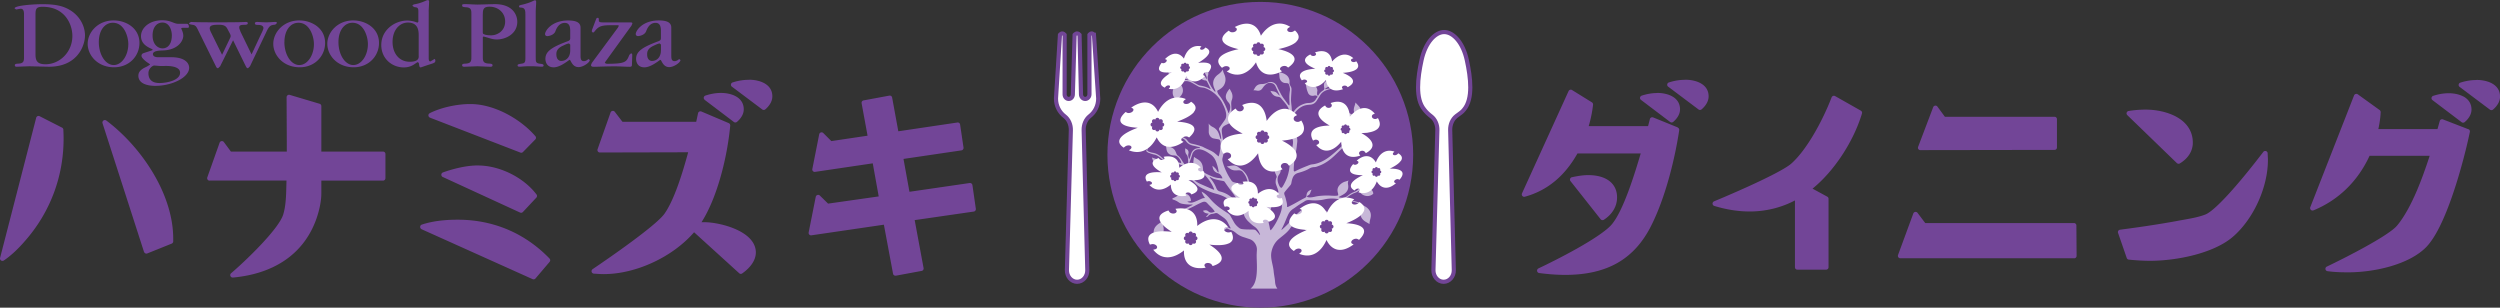 <svg xmlns="http://www.w3.org/2000/svg" id="_レイヤー_2" width="578.89" height="71.24" data-name="レイヤー_2"><rect width="100%" height="100%" fill="#333333" stroke="none"/><defs><style>.cls-1,.cls-2{fill:#fff}.cls-2{stroke:#724597;stroke-miterlimit:10;stroke-width:.96px}.cls-3{fill:#724597}</style></defs><g id="_レイヤー_2-2" data-name="レイヤー_2"><circle cx="291.83" cy="35.84" r="35.4" class="cls-3"/><path d="M253.3 8.05c-.54-.69-1.03 0-1.03 0v13.77c0 .6-.44 1.09-.98 1.09-.53 0-.97-.47-.98-1.06l-.34-13.8c-.59-.68-1.14 0-1.14 0l-.41 13.84c-.02.57-.44 1.02-.95 1.02-.53 0-.95-.47-.95-1.05V8.05c-.59-.68-1.08 0-1.08 0l-.92 14.78c0 1.69.79 3.17 2 4.09.95.72 1.48 1.97 1.44 3.26l-.91 32.34c-.04 1.49 1.03 2.73 2.36 2.73s2.4-1.23 2.36-2.72l-.84-32.41c-.03-1.27.48-2.5 1.41-3.23 1.19-.92 1.96-2.39 1.96-4.06l-.99-14.78ZM339.65 13.91c-.88-4.04-3.13-6.49-5.24-6.49s-4.36 2.45-5.24 6.49c-.9 4.14-1.46 8.93.61 11.43.45.61 1.03 1.14 1.61 1.58.95.72 1.48 1.97 1.44 3.26l-.91 32.34c-.04 1.49 1.03 2.73 2.36 2.73s2.4-1.23 2.36-2.72l-.84-32.41c-.03-1.27.48-2.5 1.41-3.23.71-.55 1.39-.94 1.81-1.53 2.09-2.49 1.53-7.3.63-11.45Z" class="cls-2"/><path d="M266.1 35.42c.38.18.78.28 1.18.37.79.16 1.34.69 1.94 1.2-.29.24-.49.55-.83.72-.07-.15-.12-.25-.17-.36-.13-.31-.35-.5-.67-.6-.27-.09-.53-.18-.83-.28.17.4.23.82.49 1.15.19.24.38.37.71.4.72-.08.92-.5 1.42-.83.16.09.3.14.41.23.5.38 1.06.54 1.68.49.14-.01.29 0 .43 0 .62-.02 1.21.13 1.79.33.33.11.59.31.76.63.2.37.4.73.55 1.12.03.07.12.19 0 .25s-.98-.98-1.13-1.03-.84.28-1.17.66c.29 0 .5-.02.72-.08s.39-.17.44-.5c.13.45.37.73.65.96.17.14.36.26.54.37.24.14.45.32.6.55.36.55.86.96 1.31 1.42.48.5 1.05.81 1.66 1.11.98.47 1.98.9 3.04 1.17 1.43.37 2.72 1 3.79 2.04.48.46 1.05.76 1.68.92.19.05.32.14.41.32.18.36.39.72.45 1.11.07.4.14.71.39 1.12.23.37.49.7.81.99.4.37.8.75 1.25 1.05.66.43 1.05 1.06 1.34 1.77.02.05.1.13-.03.21-.17-.21-.34-.42-.51-.62-.53-.62-.53-.61-1.35-.63-.72-.01-1.45 0-2.17-.09-.26-.03-.51-.1-.72-.26-.48-.37-.9-.78-1.2-1.31-.29-.51-.58-1.01-.86-1.52-.14-.26-.35-.44-.59-.6-.5-.32-1.01-.64-1.49-.99-.99-.7-1.89-1.49-2.68-2.42-.22-.26-.46-.5-.7-.73-.59-.57-.98-.71-1.21-.87.18.57.48 1.01.8 1.51-.46-.04-.77.15-1.1.29-.24.1-.47.21-.71.32-.37.16-.74.33-1.13.41-.38.08-.75.05-1.16-.17.3-.13.58-.08.81-.18.01-.05.03-.09.03-.12-.06-.72-.42-1.25-1.07-1.55-.6-.28-1.2-.29-1.74.2-.35.32-.74.57-1.18.74-.13.05-.27.09-.33.25.06.12.18.16.29.19.45.14.86.36 1.24.63.25.17.53.27.83.32.63.11 1.26.17 1.9.16.15 0 .31-.04.51.06-.35.18-.68.32-.99.5-.08.05-.52.24-1.12.55-1.17.62-2.95 1.58-3.9 1.95-.53.2-1.05.42-1.51.77.07.13.18-.03.25.08-.08.16-.24.25-.38.36-.1.08-.22.14-.32.22-.99.71-1.31 1.58-.99 2.75.11.41.24.82.23 1.25 0 .01.04.03.06.05.34-.21.64-.47.95-.73.84-.72 1.11-1.62.89-2.69-.06-.28-.13-.55-.16-.84-.05-.46.02-.56.45-.74.62-.26 1.25-.5 1.87-.76.27-.11.62-.21.89-.32.12-.06.21-.12.5-.28.27-.15.52-.34.64-.4.97-.5 1.98-.9 2.95-1.41.57-.3 1.15-.6 1.74-.86.66-.29.98-.17 1.35.26.54.61 1.1 1 1.62 1.78 0 0 .05.05.03.09s-.13.06-.2.09c-.46.2-.87.23-1.28-.15-.34-.32-.78-.29-1.22-.13.29.55.82.6 1.35.67-.23.26-.46.5-.68.75.13 0 .29.04.48-.16.27-.3.57-.5.98-.54.22-.02.43-.08.64-.15.27-.09.5-.05.73.12.44.32.89.63 1.33.95.4.3.72.67.93 1.13.17.36.37.71.55 1.07.04.07.11.15.03.28-.39-.16-.9-.55-1.11-.6s-.24.07-.22.14c.08.06.16.11.23.17-1.17-.12-1.2-.11-1.91.64.36.12.72.2 1.1.17.43-.04.7-.36 1.05-.57.31.06.56.28.86.35.49.12.9.38 1.28.71q.81.69 1.83.99c.46.14.91.3 1.37.45 1.02.34 1.7 1.47 1.66 2.44-.02.45-.06.91-.06 1.36 0 2.09.51 6.17-1.42 7.64h6.22c-.3-.37-.5-.89-.54-1.59-.05-.8-.25-1.58-.32-2.37-.12-1.49-.8-2.99-.53-4.46.24-1.28.85-2.38 1.88-3.19.15-.12.3-.25.45-.37.61-.48 1.21-.97 1.72-1.57.23-.28.31-.45.54-.73.08-.1.27-.37.6-.46.62-.18 1.03-.11 1.5.26.57.44 1.21.8 1.65 1.4.24.33.62.4 1.02.29.17-.05.35-.09.52-.14-.41-.52-.69-.72-1.14-.7-.71.03-1.1-.48-1.67-.84.13-.01.16-.03.2-.02.71.09 1.04-.08 1.35-.7.12-.24.21-.49.42-.75-.5.06-.94 0-1.37.14-.44.15-.64.55-.95.85-.44-.09-1.11-.25-1.28-.26s.02-.15.06-.2c.36-.44.71-.89 1.08-1.33.41-.48.84-.95 1.35-1.34.21-.16.44-.24.71-.27.61-.07 1.22-.04 1.83-.08.59-.03.91.29 1.17.73.08.13.13.28.21.41.33.54.94.82 1.51.7.12-.14-.06-.26-.04-.39.06-.05.17-.05.11-.23-.36-.43-.78-.88-1.46-.95-.29-.03-.68-.24-1.49-.62-.27-.08-.47-.09-.95-.08-.65.01-1.42.14-1.53.16-.56.11-.74.32-.92.45-.67.49-1.27 1.06-1.81 1.69-.83.98-1.69 1.93-2.66 2.77-.07.06-.13.17-.32.15.67-1.13 1.06-2.35 1.6-3.49.28-.59.68-1.05 1.24-1.39.41-.26.91-.66 1.42-.98.45-.29.88-.52 1.2-.75.38-.26.82-.27 1.19-.23 1.3.13 2.49.03 3.37-.18.95-.22 1.91-.25 2.89-.1.03 0 .4.02.54.03.3.02 1.12.15 1.2.16 1.17.12 2.26.54 3.38.86.25.07.36.23.36.49 0 .31 0 .62-.06.93-.17 1 .01 1.89.83 2.56.38.31.84.5 1.27.8-.01-.51.12-.94.23-1.38.25-1.05-.09-1.9-.98-2.54-.24-.17-.51-.3-.77-.45-.09-.05-.32-.15-.45-.32-.07-.08-.11-.14-.36-.28-.98-.37-3.05-.7-3.07-.9-.02-.21.2-.35.9-.8.15-.1.57-.33.73-.41.28-.14.61-.23.78-.31.19-.08.48-.39.59-.23s.58.98 1.71 1.11c.94.11 1.55-.51 1.55-.51s.04-.48-.4-.91c-.75-.74-1.35-.92-2.08-.76-.41.09-.73.41-1.07.74-.26.25-.68.45-.93.54-.81.3-1.35.78-1.41.83-.63.49-1.18.51-1.94.41-.05 0-.1-.02-.12-.08.02-.09.11-.1.17-.14.35-.2.71-.37 1.05-.6.7-.47 1.04-1.12.93-1.99-.05-.35-.15-.71.09-1.11-.29.09-.51.17-.73.23-.4.11-.75.3-1.06.56-.61.51-.92 1.14-.71 1.96.04.16.16.58.06.67s-.39.11-.65.11c-.29 0-.57 0-.85-.02-1.27-.1-2.84 0-3.77.22s-1.51.22-1.81.08c-.29-.13.1-.35.24-.42.24-.13.35-.34.43-.58.08-.23.16-.45.3-.7-.72.21-1.13.6-1.19 1.32-.01.14.04.24-.12.41s-.58.34-.88.5c-1.08.6-2.13 1.23-3.25 1.75-.18.08-.27.09-.25-.27.02-.44-.18-1.09-.32-1.69-.16-.68-.51-1.08-.24-1.45.3-.41.96-1.15 1.3-1.57.14-.17.23-.34.26-.55.06-.37.14-.74.27-1.09.24-.66.66-1.06 1.37-1.25.89-.25 1.75-.53 2.54-1.01.37-.22.76-.31 1.18-.32.37-.01.72-.19 1.06-.31.67-.23 1.63-.72 2.66-1.54 1.19-.95 2.59-2.55 3.19-2.83.68-.32 1.34-.6 1.99-.95.24-.13.43-.33.59-.55.28-.4.56-.81.86-1.2.35-.46.8-.73 1.41-.65q.195.03.39 0c.44-.03.76-.28.89-.69.07-.23.15-.46.28-.68-.73.06-1.35.3-1.78.87-.21.28-.46.45-.76.61-.34.18-.62.46-.85.76-.26.34-.34.41-.66.84-.16.22-.29.41-.45.48-.4.18-.8.42-1.2.6-.11.05-.28.11-.36.06-.08-.06.08-.2.16-.26 1.07-.92 1.72-2.13 2.35-3.35.2-.38.64-.93.64-1.11s-.12-.02-.19-.14c-.08-.34-.03-.73-.05-1.11-.03-.36.02-.69.22-1.01.09-.15.15-.33.2-.5.14-.48.08-.93-.23-1.32-.27-.33-.57-.63-.9-.98-.03.41-.18.73-.27 1.06-.18.64-.15 1.25.31 1.76.41.45.56.95.49 1.53-.01.14 0 .29 0 .43 0 .06 0 .13-.09.17-.14-.08-.17-.24-.22-.37-.1-.27-.18-.54-.27-.81-.12-.34-.32-.62-.59-.85-.24-.2-.52-.34-.81-.46-.38-.16-.76-.32-1.03-.7-.02.35-.05.65-.07.97-.06 1.24.83 2.18 1.92 2.2.17 0 .34.03.5.06.18.03.35.1.42.29.02.19-.08.34-.15.48-.41.78-.85 1.55-1.31 2.3-.31.5-.55.79-1.02 1.15-.11.08-.3.34-.91.86s-2.47 2.37-4.04 3.27c-1.27.73-2.25.93-2.8.98-.35.03-.57.11-1.29.4-.94.37-1.66.67-2.56 1.13-.17.09-.23.19-.38.09s-.1-.26-.1-.45c-.02-.61.06-.92.08-1.53 0-.07.01-.13.02-.19 0-.29.02-.58.09-.86.17-.74.39-1.61.54-3.12.06-.59.18-.85-.01-1.73s-.37-1.03-.5-1.57-.32-1.86-.45-2.79c-.03-.21 0-.42.09-.61.5-.96 1.19-1.72 2.17-2.2.56-.27 1.17-.34 1.77-.38.72-.05 1.21-.4 1.57-.99.24-.39.49-.76.72-1.16.29-.5.71-.85 1.23-1.09.35-.16.72-.29 1.1-.37.71-.15 1.44-.18 2.15-.31.31-.06.43-.05.54-.16.09-.09.04-.13-.03-.23s-.04-.32 0-.47c.07-.25.13-.5.2-.75.12-.42.06-.82-.13-1.21-.23-.46-.58-.82-1.01-1.17-.02.46-.2.83-.32 1.22-.25.81-.04 1.41.64 1.91.08.06.17.11.26.17.11.08.28.22.25.36s-3.06.52-3.24.58c-.15.05-.48.17-.44-.02s.87-.37 1-.89c.12-.48-.02-.92-.17-1.4-.29.23-.56.42-.81.65a1 1 0 0 0-.32.73c0 .22 0 .44.06.66.08.27.01.46-.24.63-.44.29-.82.63-1.08 1.1-.03.06-.09.17-.2.11s-.13-.29-.13-.46c0-.21.02-.41.06-.62.07-.42-.29-1.13-.89-1.5-.73-.45-1.74-.52-1.81-.47-.06.1.17 1.17.26 1.61.03.15.3.9.4 1.02.28.34.47.45.98.47.19 0 .38-.09.58-.09.22 0 .54.13.5.31s-.22.29-.3.45c-.35.72-.97.96-1.72.99-.37.01-.64.02-1.39.31-.99.38-1.72 1.09-2.29 1.97-.04.07-.16.22-.21.16s-.02-.43-.02-.51c.01-.79-.09-1.33-.16-2.12-.1-1.1.18-2.83.06-3.28s-.47-.73-.43-1.2c.04-.46-.03-.74-.1-.92-.17-.51-.45-.79-.88-1.05-.46-.28-.97-.4-1.55-.54.16.27.15.52.17.76.01.17.03.34.05.5.05.55.5 1.19 1.21 1.29.29.04.72-.01.87.18s.41 1.01.32 1.57c-.1.6-.15 1.21-.13 1.82 0 .45.04.8.04 1.26 0 .08.03.41-.11.35s-.7-.9-1.05-1.35a9.3 9.3 0 0 1-1.01-1.61c-.25-.5-.36-.65-.73-1.49s-1.22-1.1-1.9-.91c-.05.01-.42.18-.48.2-.43.15-.77.23-1.23.23-.66.01-1.17.29-1.5.87-.11.19-.22.37-.35.6.29-.07.53 0 .77.04.54.1.97-.05 1.29-.5.16-.22.31-.45.5-.64.37-.37.77-.7 1.35-.65.55.06.98.29 1.22.83.28.63.58 1.25.87 1.87.03.07.12.3 0 .23-.13-.07-.5-.62-.87-.8s-.77-.16-1.2-.29c.36.76.83 1.28 1.68 1.37.29.03.61.1.8.35.46.59.99 1.14 1.4 1.77.21.32.39.65.43 1.03.06.5.11 1 .16 1.51.1.95.2 1.91.29 2.86.02.26.15.82.05.85-.13.05-1.07-1.73-1.54-2.58-.23-.41-.23-.86-.03-1.31.26-.59.07-1.1-.52-1.45-.04.23-.08.46-.11.69-.03.26.08.48.18.71.14.31.1.66.15 1.04s.27.72.33.82c.34.59.71 1.18 1.05 1.77.32.56.58 1.15.8 1.76.21.58.09 1.21-.04 1.92-.07.43-.06 1.26-.21 1.33-.14.07-.57-.63-.87-.91s-.6-.57-.91-.85c-.29-.25-.62-.61-1.26-.84-.59-.21-1.08-.1-1.39.1.2.04.37.08.53.11.47.09.89.26 1.28.54.89.65 1.62 1.45 2.21 2.38.15.24.19.5.16.78-.05.42-.11.85-.14 1.27-.08 1.14-.3 2.26-.72 3.33-.3.76-1 2.1-1.2 2.11-.34.02-.66-.79-.77-1.15-.19-.65-.2-1.35.25-1.95.37-.5.46-1.09.24-1.7-.13-.36-.31-.69-.39-1.1-.12.14-.21.25-.31.36-.67.7-.78 1.49-.35 2.36.09.18.18.37.22.58.02.13 0 .14-.1.38s-.21.92-.06 1.37c.2.62.48 1.2.58 1.83-.21.38-.49.66-.81.91-.44.35-.89.68-1.33 1.01-.34.25-.61.56-.77.96-.1.24-.16.5-.32.71-.28.35-.52.2-.56-.17-.11-.92-.23-1.82-.73-2.62-.22-.35-.62-1.08-1.69-2.07-.3-.28-.48-.6-.56-.99-.16-.81-.44-1.57-.98-2.21-.1-.12-.28-.38-.74-.71-.26-.19-.53-.37-.79-.57-.27-.21-.56-.37-.91-.4-.59-.04-1.14.15-1.75.21.24.26.52.38.76.55.37.27.79.39 1.24.38.25 0 .49-.02.74-.03.42 0 .76.14 1.01.48.15.2.3.39.43.6.42.65.72 1.85.63 2.1-.1.25-.84 0-1.12-.03q-1.065-.105-2.1-.39a.92.92 0 0 1-.55-.4c-.91-1.34-1.6-2.78-2.03-4.35-.08-.29-.1-.56-.03-.84.09-.4.21-.81.26-1.21.02-.12.08-.76.07-1.58s-.64-3.22-.48-3.89.74-.88 1.21-1.11c.74-.35 1.25-.66 2.02-.55.32.04.64-.05.94-.2.53-.27 1.01-.62 1.49-.97-.28.05-.67.39-.83.18s.07-.41.07-.61c-.36 0-.7-.04-1.03 0-.6.08-1.08.37-1.3.97-.15.42-.51.53-.94.68.19-.44.26-.86.36-1.26.22-.84.29-1.17.2-2.5-.03-.49-.06-.94.12-1.41.23-.61.2-1.22-.09-1.81-.13-.26-.28-.52-.42-.79-.31.38-.59.76-.76 1.2-.2.5-.17.99.11 1.46.11.18.23.35.37.5.38.4.48.89.4 1.41-.05.37-.18.72-.33 1.08-.11-.09-.13-.21-.17-.32-.51-1.37-1.11-2.68-2.05-3.82-.16-.19-.28-.41-.37-.64-.06-.14-.09-.27-.03-.42.11-.11.27-.15.4-.23.5-.29.94-.65 1.2-1.19.36-.75.36-1.5.04-2.26-.15-.37-.34-.72-.37-1.21-.34.57-.78.92-1.24 1.25q-.105.075-.21.18c-.64.62-.93 1.36-.75 2.25.07.36.23.69.36 1.02.05.14.16.27.09.43-.09.02-.13-.03-.17-.08-.63-.72-1.08-1.55-1.46-2.42-.18-.41-.21-.85-.06-1.29.1-.3.08-.59-.04-.87-.14-.37-.42-.64-.7-.94-.09.64-.06 1.24.26 1.79.07.12.11.26.15.4.05.15.08.31-.02.57-.33-.89-.96-1.11-1.76-1.02.29.68.7 1.2 1.49 1.25.22.01.34.17.43.35.23.45.45.9.68 1.36.04.09.11.17.08.29-.16-.02-.27-.12-.39-.19-1.23-.6-1.89-.53-2.32-.7-.29-.12-.71-.38-.98-.54-.47-.28-.92-.56-1.21-1.05-.31-.53-1.14-.42-1.19-.35s.08.35.36.46c.16.06.33.06.48.14.06.03.15.05.1.19-.31-.07-.63-.07-.95-.05-.29.02-.57-.05-.82-.19-.35-.2-.69-.42-1.04-.61-.28-.16-.5-.36-.61-.68-.12-.32-.35-.54-.65-.69h-.07c-.09.07-.03.21-.15.26-.11.03-.13-.18-.26-.1-.09.42.01.68.35.88.22.14.48.2.72.28.19.06.81.34 1.08.52s.87.46.8.64c-.06.18-.37.22-.93.62-.73.52-1.14 1.23-1.07 2.16.07.81.6 1.31 1.19 1.81.08-.24.09-.47.23-.65.13-.18.26-.36.4-.52.6-.69.71-1.45.31-2.27-.11-.23-.43-.46-.27-.71s.45-.36.82-.44c.62-.14 1.18.01 1.72.31.49.27.97.55 1.45.83.19.11.39.19.61.23.39.06.8.08 1.18.24.93.37 1.76.88 2.47 1.59.58.58 1.09 1.22 1.44 1.97 0 .02.27.55.29.6.56 1.27.76 2.36.27 3.1q-.21.315-.42.6c-.3.41-.59.82-.87 1.24-.14.21-.16.38-.04.61.29.55.37 1.15.43 1.76 0 .09.04.2-.05.28-.12-.03-.13-.13-.15-.21-.08-.23-.16-.47-.23-.7-.24-.84-.7-1.49-1.5-1.88-.39-.19-.74-.46-1-.84.09.27.07.54.07.81 0 .38 0 .75-.01 1.13 0 .46.2 1.12.86 1.46.23.12.93.19 1.4.29.32.06.42.32.45.6.05.35.04.7 0 1.05-.05.71-.14 1.41-.35 2.09-.02.06-.05.12-.09.23-.28-.28-.95-.82-1.09-.93-.26-.17-.55-.33-.71-.41-.56-.28-1.21-.54-1.77-.85-.13-.07-.23-.11-.51-.2 0 0-.3-.1-.32-.11-.61-.19-1.22-.34-1.84-.47-.34-.07-.59-.25-.8-.51-.08-.1-.16-.2-.23-.3-.24-.29-.39-.37-.64-.49 0 0-.73-.41-.74-.41-.04 0-1.94-.86-2.46-.81.86.48 1.78.82 2.67 1.25.36.17.68.39.91.71.41.57.96.88 1.64 1.02.44.09.88.21 1.32.32.11.03.25.04.27.2 0 .1-.16.05-.24.05-.93.04-1.52.48-1.82 1.35-.05.13-.07.28-.12.41-.1.27-.15.57-.36.84-.05-.25-.09-.45-.14-.65a1.3 1.3 0 0 1 0-.65c.15-.62-.14-1.05-.8-1.22.07.16.06.31.06.47 0 .36.1.69.33.97.19.23.26.5.3.79.06.49.06.98.07 1.48 0 .14.01.29.02.43.11-.27.17-.55.26-.82.22-.7.51-1.39.7-2.1.05-.18.16-.32.28-.46.44-.53 1-.66 1.64-.52.88.19 1.62.68 2.34 1.2.36.26.65.6.88.97.57.92 1.04 3.08.89 3.14s-.32-.31-.42-.5c-.22-.42-.59-.7-.98-1.04.08.86.42 1.46 1.24 1.71.6.18.87.65 1.09 1.19-.3.09-.56-.05-.83-.05-.39 0-1.24-.2-1.99-.55-.71-.33-1.13-.51-1.38-.74-.15-.14-.28-.26-.29-.48-.01-.23-.04-.46-.06-.7-.08-.69-.35-1.27-.91-1.69-.35-.26-.76-.44-1.15-.75-.05.49-.14.91-.15 1.35 0 .52.18.96.52 1.35.24.28.56.46.89.61.12.06.51.14.77.39.33.32.39.38.47.48.82.89 1.54 1.85 2.02 2.98.05.13.22.33.12.42s-.3-.07-.43-.12c-.9-.39-1.8-.79-2.71-1.18-.42-.18-.72-.38-1.1-.62-.41-.27-.96-1.1-1.38-1.98-.28-.58-.6-1.15-.99-1.67-.32-.43-.63-.85-.9-1.31-.22-.37-.48-.71-.83-.96-.18-.13-.31-.31-.38-.53-.06-.18-.15-.36-.23-.53-.2-.43-.55-.72-.99-.89-.4-.15-.83-.23-1.19-.52.05.34.08.63.12.93.11.83.61 1.34 1.43 1.45.12.02.23.01.35.02.21.02.41.05.6.15.45.25.98 1.06 1.05 1.59-.06.05-.13.02-.19 0-.72-.22-1.46-.16-2.2-.15-.37 0-.69-.08-.99-.28-.44-.28-.86-.58-1.24-.93-.59-.55-1.26-.89-2.06-1.01a1.3 1.3 0 0 1-.27-.06c-.32-.09-.65-.18-.92-.41 0-.39.23-.78 0-1.16.05.44-.09.85-.25 1.24.17.23.4.34.63.46Zm27.5 14.66c.33-.75.63-1.5.83-2.3.03-.13.1-.24.2-.32.6-.49 1.18-1.01 1.86-1.51.19.44.29.87.33 1.3.1.99-.2 1.89-.59 2.78-.44 1-.95 1.96-1.6 2.84-.12.17-.24.33-.44.46-.15-.3-.17-.61-.23-.9-.15-.64-.28-1.29-.42-1.93a.7.7 0 0 1 .05-.41Zm-7.2-7.01c.73.19 1.48.27 2.22.37.19.03.34.1.45.27.52.77 1.03 1.56 1.5 2.36.13.22.18.45.18.7v1.32a4 4 0 0 0 .52 1.97c.14.26.52.57.42.77s-1.17-.48-1.58-.8c-.26-.2-.44-.44-.54-.74-.14-.4-.27-.81-.41-1.21-.39-1.11-1.02-2.09-1.71-3.04-.44-.6-.92-1.16-1.33-1.77-.23-.35 0-.27.28-.19Zm-6.15-1.83c-.05-.06-.17-.16-.13-.22.09-.14.43.21.95.39.53.18 1.17.31 1.6.4.91.17.72.02 1.23.77.82 1.18 1.72 2.3 2.51 3.5.13.19.27.36.33.6-.38-.17-.71-.4-1.04-.64-.36-.26-.71-.51-1.08-.76-.64-.44-1.34-.75-2.08-.93-.47-.11-.72-.36-.89-.8-.33-.85-.82-1.61-1.41-2.31Z" style="fill:#c7b7d8"/><path d="M301.22 31.25c.43-.38.67-.82.72-1.33.05-.55-.13-1.18-.53-1.86l-.09-.15-.41.22c-.38.2-.95.08-1.21-.25s-.15-.81.23-1.01l.41-.22-.13-.13c-.58-.59-1.2-.99-1.83-1.19-.58-.18-1.17-.19-1.77-.02-1.44.39-2.59 1.68-3.3 2.69-.13-1.16-.52-2.73-1.62-3.59q-.69-.54-1.62-.6c-.67-.04-1.43.1-2.26.44l-.18.07.26.34c.24.32.1.78-.3 1s-.98.12-1.22-.19l-.26-.34-.16.11c-.71.48-1.2.99-1.43 1.5-.21.48-.22.97-.03 1.46.48 1.19 2.04 2.14 3.27 2.73h.02-.03c-1.41.11-3.3.43-4.34 1.34-.43.38-.67.83-.72 1.34-.05.55.12 1.18.53 1.87l.09.15.41-.22c.38-.2.95-.08 1.21.25.26.34.15.81-.23 1.01l-.41.22.13.13c.58.59 1.19.99 1.82 1.18.58.18 1.17.19 1.76.02 1.44-.39 2.59-1.69 3.3-2.7 0-.01.02-.02.02-.04v.04c.13 1.17.51 2.74 1.61 3.6.46.35 1 .55 1.61.59.66.04 1.42-.1 2.25-.44l.18-.07-.26-.34c-.24-.32-.1-.78.3-1s.98-.12 1.22.19l.26.34.16-.11c.72-.48 1.2-.99 1.43-1.51q.315-.72.03-1.47c-.48-1.19-2.03-2.14-3.25-2.73 0 0-.01 0-.02-.01h.02c1.41-.1 3.31-.42 4.35-1.33ZM284.53 56.37c.48-.23.78-.54.9-.94.13-.43.05-.97-.25-1.59l-.07-.14-.43.1c-.41.09-.94-.1-1.15-.42s-.03-.68.38-.77l.43-.1-.11-.13c-.49-.58-1.03-1.01-1.62-1.28-.54-.25-1.13-.36-1.74-.34-1.47.06-2.79.88-3.64 1.56.04-.96-.11-2.28-1.07-3.17-.4-.37-.9-.63-1.5-.77-.65-.16-1.42-.17-2.29-.06l-.19.03.21.32c.19.3-.01.65-.45.75s-.98-.08-1.17-.37l-.21-.32-.17.06c-.77.26-1.32.58-1.63.95-.28.34-.36.73-.24 1.16.29 1.04 1.69 2.08 2.81 2.78h.02-.03c-1.4-.17-3.31-.25-4.46.29-.48.23-.78.54-.91.94-.13.43-.05.97.25 1.59l.07.14.43-.1c.41-.09.94.1 1.15.42s.03.68-.38.77l-.43.1.11.13c.48.58 1.03 1.01 1.61 1.28.54.25 1.12.36 1.73.34 1.47-.06 2.79-.89 3.64-1.57 0 0 .02-.02.03-.02v.03c-.05.96.1 2.29 1.06 3.18.4.37.9.62 1.49.77.65.15 1.41.17 2.28.05l.19-.03-.21-.32c-.19-.3.01-.65.45-.75s.98.08 1.17.37l.21.32.17-.06c.78-.26 1.33-.58 1.63-.95.28-.34.36-.74.24-1.17-.29-1.04-1.68-2.08-2.79-2.78 0 0-.01 0-.02-.01h.02c1.4.17 3.32.26 4.48-.29ZM276.42 25.96c.33-.39.47-.78.41-1.15q-.105-.615-.9-1.17l-.12-.08-.35.27c-.32.25-.89.33-1.21.16s-.32-.53 0-.78l.35-.27-.15-.06c-.68-.26-1.36-.36-2-.32-.59.04-1.16.2-1.7.49-1.29.69-2.12 1.93-2.59 2.85-.37-.79-1.07-1.79-2.31-2.09-.51-.12-1.08-.11-1.68.04-.65.16-1.35.48-2.07.96l-.16.11.32.17c.3.16.26.53-.08.8s-.91.37-1.21.21l-.32-.17-.13.12c-.58.55-.94 1.04-1.05 1.48-.11.4-.01.75.28 1.04.71.71 2.41.94 3.71 1.01h.02-.02c-1.32.48-3.07 1.25-3.87 2.19-.33.39-.47.78-.41 1.16.07.41.37.8.9 1.18l.12.08.35-.27c.32-.25.89-.33 1.21-.16s.32.53 0 .78l-.35.27.15.06c.68.25 1.35.36 1.99.32.59-.04 1.16-.2 1.69-.49 1.3-.69 2.12-1.94 2.59-2.86 0-.01 0-.02.02-.03 0 0 0 .02.01.03.37.79 1.07 1.8 2.31 2.1.51.12 1.07.11 1.67-.04.65-.16 1.34-.48 2.06-.95l.16-.11-.32-.17c-.3-.16-.26-.53.08-.8s.91-.37 1.21-.21l.32.17.13-.12c.59-.55.94-1.05 1.05-1.48.1-.4 0-.75-.28-1.05-.71-.71-2.4-.94-3.69-1.01h-.02.02c1.33-.48 3.09-1.24 3.89-2.19ZM300.15 9.67c.38-.36.57-.74.56-1.14-.01-.44-.26-.9-.74-1.37l-.11-.11-.38.23c-.36.21-.93.2-1.22-.02s-.24-.61.11-.82l.38-.23-.14-.08c-.64-.38-1.3-.6-1.94-.66-.59-.05-1.18.03-1.75.24-1.38.52-2.37 1.68-2.95 2.57-.26-.89-.83-2.05-2.02-2.55-.49-.21-1.06-.29-1.67-.23-.67.06-1.4.29-2.18.67l-.17.08.3.23c.28.21.19.59-.19.82s-.95.24-1.23.03l-.3-.23-.15.11c-.65.48-1.07.94-1.24 1.38-.16.4-.11.78.14 1.14.61.86 2.26 1.37 3.54 1.65h.02-.02c-1.38.29-3.21.82-4.14 1.68-.38.36-.57.74-.56 1.15.01.44.26.9.74 1.38l.11.11.38-.23c.36-.21.93-.2 1.22.02.3.22.24.61-.11.82l-.38.23.14.08c.64.38 1.29.6 1.93.65.59.05 1.18-.03 1.74-.24 1.38-.52 2.37-1.69 2.95-2.58 0-.01.01-.02.02-.03v.03c.26.89.82 2.06 2.01 2.57.49.21 1.05.29 1.66.23.66-.06 1.39-.29 2.18-.67l.17-.08-.3-.23c-.28-.21-.19-.59.19-.82s.95-.24 1.23-.03l.3.23.15-.11c.65-.48 1.07-.95 1.24-1.38.16-.4.11-.79-.14-1.14-.61-.86-2.25-1.37-3.53-1.65h-.02.02c1.39-.29 3.23-.81 4.15-1.67ZM315.54 49.34c.32-.41.44-.82.36-1.22-.08-.43-.41-.84-.96-1.23l-.12-.09-.34.29c-.32.27-.88.36-1.21.18s-.34-.56-.02-.83l.34-.29-.16-.06c-.7-.26-1.38-.37-2.02-.32-.59.05-1.16.22-1.69.53-1.27.74-2.05 2.05-2.48 3.03-.41-.83-1.16-1.88-2.41-2.18-.52-.13-1.09-.11-1.68.05-.65.17-1.33.52-2.04 1.03l-.16.11.33.17c.31.16.29.55-.05.84s-.9.4-1.21.23l-.33-.17-.13.13c-.56.58-.9 1.11-.99 1.57-.09.42.02.79.33 1.1.74.74 2.46.97 3.77 1.03h.02-.02c-1.31.52-3.03 1.34-3.8 2.34-.32.42-.44.83-.36 1.22.08.43.41.85.96 1.23l.12.09.34-.29c.32-.27.88-.36 1.21-.18.33.17.34.56.02.83l-.34.29.16.06c.7.26 1.37.37 2.01.32.59-.04 1.16-.22 1.68-.53 1.27-.74 2.05-2.06 2.48-3.04 0-.01 0-.02.01-.03 0 0 0 .02.01.03.4.84 1.15 1.89 2.41 2.2.52.12 1.08.11 1.67-.05.64-.17 1.33-.52 2.03-1.02l.16-.11-.33-.17c-.31-.16-.29-.55.05-.84s.9-.4 1.21-.23l.33.17.13-.13c.57-.58.9-1.11 1-1.57.09-.42-.02-.8-.33-1.1-.74-.74-2.45-.98-3.75-1.04h-.02.02c1.32-.51 3.05-1.34 3.81-2.34ZM318.83 29.97c.37-.28.58-.62.65-1.01.07-.43-.05-.93-.34-1.49l-.07-.12-.34.15c-.32.14-.78.02-.97-.26s-.08-.64.24-.78l.34-.15-.1-.11c-.45-.5-.93-.84-1.43-1.02-.46-.17-.95-.2-1.44-.1-1.19.24-2.19 1.19-2.81 1.95-.05-.92-.29-2.17-1.15-2.9-.36-.3-.79-.49-1.29-.55-.54-.07-1.17.01-1.86.23l-.15.05.2.28c.18.26.05.62-.3.77s-.8.05-.99-.21l-.2-.28-.13.08c-.6.34-1.02.72-1.23 1.11-.2.36-.23.75-.09 1.15.33.96 1.56 1.79 2.53 2.31h.01-.02c-1.15.02-2.71.18-3.6.84-.37.28-.59.62-.65 1.02-.07.43.05.94.34 1.5l.07.12.34-.15c.32-.14.78-.02.97.26.2.28.08.64-.24.78l-.34.15.1.11c.44.49.92.84 1.42 1.02.46.17.94.2 1.43.1 1.19-.24 2.19-1.2 2.81-1.97 0 0 .01-.02.02-.03v.03c.05.93.28 2.18 1.14 2.91.35.3.79.49 1.28.55.54.07 1.16-.01 1.85-.23l.15-.05-.2-.28c-.18-.26-.05-.62.3-.77s.8-.05.99.21l.2.28.13-.08c.61-.34 1.02-.72 1.24-1.12.2-.37.23-.75.09-1.15-.33-.96-1.55-1.79-2.52-2.31h-.02.02c1.16-.01 2.72-.17 3.61-.84ZM296.37 47.71c.33-.16.55-.38.63-.66.09-.3.03-.68-.17-1.11l-.05-.1-.3.07c-.28.07-.66-.07-.8-.29s-.02-.47.26-.54l.3-.07-.08-.09a3.26 3.26 0 0 0-1.13-.9c-.38-.17-.79-.25-1.22-.24-1.03.04-1.95.61-2.55 1.09.03-.67-.08-1.6-.75-2.22q-.42-.39-1.05-.54c-.46-.11-.99-.12-1.6-.04l-.13.02.14.22c.14.21-.01.45-.31.52s-.69-.05-.82-.26l-.14-.22-.12.04q-.81.27-1.14.66c-.2.24-.25.51-.17.81.2.73 1.18 1.46 1.97 1.94h.01-.02c-.98-.12-2.32-.18-3.12.2-.34.16-.55.38-.64.66-.09.3-.04.68.17 1.12l.05.1.3-.07c.28-.07.66.07.8.29s.02.47-.26.54l-.3.07.08.09c.34.41.72.71 1.13.89.38.17.78.25 1.21.24 1.03-.04 1.95-.62 2.55-1.1l.02-.02v.02c-.03.67.07 1.6.74 2.23q.42.39 1.05.54c.45.11.99.12 1.59.04l.13-.02-.14-.22c-.14-.21.01-.45.31-.52s.69.05.82.26l.14.22.12-.04c.54-.18.93-.4 1.14-.67.2-.24.25-.52.17-.82-.2-.73-1.18-1.46-1.95-1.94h-.01.01c.98.12 2.33.18 3.13-.2ZM313.99 16.11c.3-.22.47-.47.5-.76.04-.31-.09-.67-.37-1.06l-.06-.09-.29.12c-.27.12-.66.05-.84-.14s-.11-.46.16-.58l.29-.12-.09-.08c-.41-.34-.84-.57-1.28-.68-.4-.1-.82-.11-1.24-.01-1.01.22-1.81.96-2.31 1.53-.09-.66-.36-1.56-1.14-2.05-.32-.2-.7-.32-1.13-.34-.47-.03-1 .06-1.58.25l-.13.04.18.19c.17.18.07.45-.21.57s-.68.07-.86-.11l-.18-.19-.11.06c-.5.27-.84.56-1 .86-.15.27-.16.55-.02.83.33.68 1.43 1.22 2.29 1.56h.01-.02c-.98.06-2.31.24-3.04.77-.3.22-.47.47-.51.76-.04.32.09.67.37 1.07l.06.09.29-.12c.27-.12.66-.05.84.14s.11.46-.16.58l-.29.12.09.08c.41.34.83.56 1.27.67.4.1.82.11 1.23.01 1.01-.22 1.81-.96 2.31-1.54l.02-.02v.02c.09.67.36 1.57 1.13 2.06.32.2.7.32 1.13.34.47.02 1-.06 1.57-.25l.13-.04-.18-.19c-.17-.18-.07-.45.21-.57s.68-.07.86.11l.18.19.11-.06c.5-.28.84-.57 1-.86.15-.27.16-.55.02-.84-.33-.68-1.42-1.22-2.27-1.56h-.02.01c.99-.06 2.32-.24 3.05-.76ZM279.84 12.57c.18-.31.22-.59.13-.84-.1-.27-.36-.5-.77-.69l-.09-.04-.2.23c-.19.22-.57.34-.81.27s-.28-.33-.09-.54l.2-.23-.11-.02c-.5-.09-.98-.08-1.42.03-.4.1-.78.29-1.11.55-.8.64-1.22 1.6-1.42 2.29-.36-.5-.97-1.1-1.86-1.14-.37-.02-.76.06-1.15.24-.43.19-.87.5-1.3.92l-.1.09.24.07c.23.07.25.33.05.56s-.58.37-.81.3l-.24-.07-.07.1c-.33.45-.51.84-.54 1.15-.02.29.09.52.33.68.58.4 1.78.34 2.68.22h.01-.02c-.85.5-1.96 1.25-2.39 2-.18.31-.22.6-.13.85.1.27.36.51.77.7l.09.04.2-.23c.19-.22.57-.34.81-.27s.28.33.09.54l-.2.23.11.02c.5.09.98.08 1.41-.03.4-.1.77-.29 1.1-.55.8-.64 1.21-1.6 1.42-2.3v-.02s0 .01.01.02c.35.5.96 1.11 1.86 1.15q.555.03 1.14-.24c.42-.19.86-.5 1.3-.92l.1-.09-.24-.07c-.23-.07-.25-.33-.05-.56s.58-.37.81-.3l.24.07.07-.1c.33-.45.51-.84.54-1.15a.74.74 0 0 0-.33-.69c-.58-.4-1.77-.34-2.67-.23h-.02.01c.86-.5 1.97-1.25 2.4-2ZM278.29 41.4q.495-.24.6-.66c.08-.29 0-.65-.22-1.07l-.05-.09-.3.08c-.28.07-.66-.05-.82-.25s-.04-.46.24-.53l.3-.08-.08-.08c-.36-.38-.75-.66-1.17-.82q-.585-.225-1.23-.18c-1.03.07-1.92.66-2.49 1.14 0-.65-.15-1.54-.85-2.11-.29-.24-.65-.4-1.07-.48-.46-.09-1-.08-1.6.02l-.13.02.16.21c.15.2.01.44-.29.51s-.69-.03-.83-.22l-.16-.21-.12.04c-.53.19-.9.42-1.1.68-.19.24-.23.51-.13.79.24.69 1.25 1.36 2.06 1.8h.01-.02c-.98-.08-2.32-.09-3.11.31-.33.16-.53.39-.6.66-.08.3 0 .66.22 1.07l.05.09.3-.08c.28-.07.66.05.82.25.15.21.04.46-.24.53l-.3.08.08.08c.36.38.75.65 1.17.82.39.15.8.21 1.22.18 1.03-.07 1.92-.67 2.49-1.15l.02-.02v.02c0 .65.14 1.54.84 2.12.29.24.65.4 1.07.48.46.09.99.08 1.59-.02l.13-.02-.16-.21c-.15-.2-.01-.44.29-.51s.69.03.83.22l.16.21.12-.04c.53-.19.91-.42 1.11-.68a.8.8 0 0 0 .13-.8c-.24-.7-1.24-1.36-2.04-1.8h-.01.01c.99.08 2.33.09 3.12-.3ZM324.39 37.25c.2-.3.27-.6.2-.87-.08-.3-.32-.57-.72-.82l-.09-.06-.22.22c-.21.2-.6.29-.84.18s-.26-.38-.05-.58l.22-.22-.11-.03c-.5-.15-.98-.2-1.43-.14-.41.06-.8.21-1.16.45-.86.57-1.34 1.53-1.6 2.23-.32-.56-.89-1.27-1.79-1.42a2.4 2.4 0 0 0-1.17.11c-.44.15-.91.42-1.38.81l-.1.09.24.11c.22.1.23.38 0 .59s-.61.32-.83.22l-.24-.11-.08.1c-.37.43-.58.81-.62 1.14-.04.3.05.55.28.75.55.49 1.76.57 2.68.56h.01-.02c-.89.42-2.06 1.07-2.55 1.81-.2.31-.27.6-.2.87.08.3.32.57.73.82l.09.06.22-.22c.21-.2.6-.29.84-.18s.26.38.05.58l-.22.22.11.03c.5.15.98.2 1.42.14.41-.06.8-.21 1.15-.44.86-.57 1.34-1.53 1.59-2.24v-.02s0 .01.01.02c.32.57.89 1.28 1.78 1.43.37.06.76.03 1.17-.11.44-.15.9-.42 1.37-.81l.1-.09-.24-.11c-.22-.1-.23-.38 0-.59s.61-.32.83-.22l.24.11.08-.1c.37-.43.58-.82.62-1.15.04-.3-.05-.56-.28-.76-.55-.49-1.76-.58-2.67-.56h-.02.01c.9-.42 2.07-1.07 2.56-1.81Z" class="cls-1"/><path d="M293.9 31.77c0-.25-.19-.45-.43-.48.15-.19.14-.47-.03-.64s-.45-.18-.64-.03c-.02-.24-.23-.43-.48-.43s-.45.19-.48.43c-.19-.15-.47-.14-.64.03s-.18.45-.03.64c-.24.02-.43.23-.43.48s.19.45.43.48c-.15.19-.14.47.03.64s.45.18.64.03c.02.24.23.43.48.43s.45-.19.48-.43c.19.15.47.14.64-.03s.18-.45.03-.64c.24-.02.43-.23.43-.48M292.98 11.37c0-.25-.19-.45-.43-.48.15-.19.14-.47-.03-.64s-.45-.18-.64-.03c-.02-.24-.23-.43-.48-.43s-.45.19-.48.43c-.19-.15-.47-.14-.64.03s-.18.45-.03.64c-.24.02-.43.23-.43.48s.19.45.43.48c-.15.19-.14.47.03.64s.45.18.64.03c.02.24.23.43.48.43s.45-.19.48-.43c.19.15.47.14.64-.03s.18-.45.03-.64c.24-.02.43-.23.43-.48M269.58 28.86c0-.25-.19-.45-.43-.48.15-.19.14-.47-.03-.64s-.45-.18-.64-.03c-.02-.24-.23-.43-.48-.43s-.45.19-.48.43c-.19-.15-.47-.14-.64.03s-.18.45-.03.64c-.24.02-.43.23-.43.48s.19.45.43.48c-.15.19-.14.47.03.64s.45.18.64.03c.02.24.23.43.48.43s.45-.19.48-.43c.19.15.47.14.64-.03s.18-.45.03-.64c.24-.02.43-.23.43-.48M275.54 15.65c0-.18-.14-.33-.31-.34.11-.14.1-.33-.02-.46s-.32-.13-.46-.02c-.02-.17-.16-.31-.34-.31s-.33.14-.34.31c-.14-.11-.33-.1-.46.02s-.13.32-.02.46c-.17.02-.31.16-.31.34s.14.33.31.34c-.11.14-.1.33.02.46s.32.13.46.02c.02.17.16.31.34.31s.33-.14.34-.31c.14.11.33.1.46-.02s.13-.32.02-.46c.17-.02.31-.16.31-.34M308.89 16.4c0-.18-.14-.33-.31-.34.11-.14.1-.33-.02-.46s-.32-.13-.46-.02c-.02-.17-.16-.31-.34-.31s-.33.14-.34.31c-.14-.11-.33-.1-.46.02s-.13.32-.02.46c-.17.02-.31.16-.31.34s.14.33.31.34c-.11.14-.1.33.02.46s.32.13.46.02c.02.17.16.31.34.31s.33-.14.34-.31c.14.11.33.1.46-.02s.13-.32.02-.46c.17-.02.31-.16.31-.34M312.69 29.94c0-.18-.14-.33-.31-.34.11-.14.1-.33-.02-.46s-.32-.13-.46-.02c-.02-.17-.16-.31-.34-.31s-.33.14-.34.31c-.14-.11-.33-.1-.46.02s-.13.32-.02.46c-.17.02-.31.16-.31.34s.14.33.31.34c-.11.14-.1.33.02.46s.32.13.46.02c.02.17.16.31.34.31s.33-.14.34-.31c.14.11.33.1.46-.02s.13-.32.02-.46c.17-.02.31-.16.31-.34M319.84 39.81c0-.18-.14-.33-.31-.34.11-.14.1-.33-.02-.46s-.32-.13-.46-.02c-.02-.17-.16-.31-.34-.31s-.33.14-.34.31c-.14-.11-.33-.1-.46.02s-.13.32-.02.46c-.17.02-.31.16-.31.34s.14.33.31.34c-.11.14-.1.33.02.46s.32.13.46.02c.02.17.16.31.34.31s.33-.14.34-.31c.14.11.33.1.46-.02s.13-.32.02-.46c.17-.02.31-.16.31-.34M291.32 46.87c0-.18-.14-.33-.31-.34.11-.14.1-.33-.02-.46s-.32-.13-.46-.02c-.02-.17-.16-.31-.34-.31s-.33.14-.34.31c-.14-.11-.33-.1-.46.02s-.13.32-.02.46c-.17.02-.31.16-.31.34s.14.33.31.34c-.11.14-.1.33.02.46s.32.13.46.02c.02.17.16.31.34.31s.33-.14.34-.31c.14.11.33.1.46-.02s.13-.32.02-.46c.17-.02.31-.16.31-.34M273.21 40.82c0-.18-.14-.33-.31-.34.11-.14.1-.33-.02-.46s-.32-.13-.46-.02c-.02-.17-.16-.31-.34-.31s-.33.14-.34.31c-.14-.11-.33-.1-.46.02s-.13.32-.02.46c-.17.02-.31.16-.31.34s.14.33.31.34c-.11.14-.1.33.02.46s.32.13.46.02c.02.17.16.31.34.31s.33-.14.34-.31c.14.11.33.1.46-.02s.13-.32.02-.46c.17-.02.31-.16.31-.34M277.28 55.18c0-.25-.19-.45-.43-.48.15-.19.14-.47-.03-.64s-.45-.18-.64-.03c-.02-.24-.23-.43-.48-.43s-.45.19-.48.43c-.19-.15-.47-.14-.64.03s-.18.45-.03.64c-.24.02-.43.23-.43.48s.19.45.43.48c-.15.19-.14.47.03.64s.45.18.64.03c.02.24.23.43.48.43s.45-.19.48-.43c.19.15.47.14.64-.03s.18-.45.03-.64c.24-.02.43-.23.43-.48M308.78 52.47c0-.25-.19-.45-.43-.48.15-.19.14-.47-.03-.64s-.45-.18-.64-.03c-.02-.24-.23-.43-.48-.43s-.45.19-.48.43c-.19-.15-.47-.14-.64.03s-.18.45-.03.64c-.24.02-.43.23-.43.48s.19.45.43.48c-.15.19-.14.47.03.64s.45.18.64.03c.02.24.23.43.48.43s.45-.19.48-.43c.19.15.47.14.64-.03s.18-.45.03-.64c.24-.02.43-.23.43-.48M5.56 13.1c0 .94 0 1.56-1.26 1.63-.49.03-.87.04-.87.39 0 .33.32.33.49.33.12 0 2.48-.1 2.92-.1.62 0 3.82.1 4.54.1 6.47 0 8.3-4.79 8.3-7.25 0-2.24-1.26-4.46-3.29-5.75C14.8 1.43 13.02.97 9.82.97c-2.3 0-6.45.33-6.45.97l.36.26 1.04-.18c.5 0 .79.32.79 1.27v9.82Zm2.66-9.69c0-1.29.14-1.84 1.63-1.84 5.25 0 6.91 4.13 6.91 6.77 0 3.7-2.92 6.54-6.22 6.54-1.91 0-2.32-.82-2.32-2.29zM32.29 9.95c0-3.48-3.15-5.22-5.98-5.22-3.69 0-6.01 2.79-6.01 5.42s2.28 5.43 6.12 5.43c3.45 0 5.87-2.56 5.87-5.63m-9.41-.2c0-2.82 1.45-4.48 3.24-4.48 2.7 0 3.59 3.32 3.59 4.92 0 2.72-1.56 4.87-3.37 4.87-1.95 0-3.46-2.44-3.46-5.31M38.41 15.27c.65 0 3.29.02 3.29 1.56 0 1.9-3.44 2.4-4.72 2.4-1.97 0-2.61-1.01-2.61-2.28 0-1.11.99-1.78 1.36-1.78l1.42.12zm2.84-9.76q-.42 0-1.06-.25c-.94-.4-1.66-.57-2.63-.57-3.02 0-4.91 1.81-4.91 3.67s1.56 2.55 2.56 3.01l.15.14c0 .08-.08.12-.35.21l-1.71.56c-.3.09-.54.28-.54.65 0 .53 1.14 1.39 1.39 1.55.58.38.58.41.58.49l-.68.43c-.94.43-2.01.97-2.01 2.12 0 1.9 2.2 2.36 3.9 2.36 3.97 0 7.86-1.98 7.86-4.18 0-1.13-1.04-2.47-4.18-2.45h-3.05c-.15 0-1.16-.02-1.16-.72 0-.79 1.58-.83 2.28-.85 3.46-.09 4.75-2.17 4.75-3.4 0-.55-.22-1.13-.39-1.47l-.08-.21c0-.14.15-.16.45-.16h.89c.35 0 .43-.02.43-.3 0-.05-.03-.63-.48-.63h-2Zm-1.46 2.62c0 3.07-1.91 3.07-2.13 3.07-1.12 0-2.33-.92-2.33-2.97s1.08-3.01 2.28-3.01c1.76 0 2.18 2.06 2.18 2.91M55.67 7.25c-.15-.39-.27-.62-.27-.89 0-.35.14-.61 1.06-.61.53 0 .92-.04.92-.37 0-.3-.32-.3-.47-.3-.19 0-.49.09-6.64.09-5.69 0-5.87-.09-6.04-.09l-.45.27c0 .26.08.26.84.4.7.09.9.48 1.38 1.5l3.99 8.09c.15.33.27.46.52.46l.47-.46 2.99-6.02 2.95 6.02c.18.35.27.46.52.46l.45-.46 3.71-7.78c.77-1.72 1.13-1.75 2.13-1.85l.4-.36c0-.08 0-.27-.45-.27-.3 0-1.31.09-2 .09-1.12 0-1.79-.09-2.09-.09-.14 0-.57 0-.57.34s.43.35.82.35 1.16.1 1.16.73c0 .25-.22.73-.52 1.34l-2.23 4.76-2.6-5.34Zm-4.24 5.45-2.62-5.31c-.08-.16-.25-.57-.25-.83 0-.72.79-.83 2.13-.83s1.68.42 1.98.98l.52.98c.17.33.22.47.22.65 0 .09 0 .23-.15.51l-1.84 3.85ZM75.28 9.95c0-3.48-3.15-5.22-5.98-5.22-3.69 0-6.02 2.79-6.02 5.42s2.29 5.43 6.13 5.43c3.44 0 5.87-2.56 5.87-5.63m-9.42-.2c0-2.82 1.46-4.48 3.24-4.48 2.7 0 3.59 3.32 3.59 4.92 0 2.72-1.56 4.87-3.37 4.87-1.96 0-3.47-2.44-3.47-5.31M87.76 9.95c0-3.48-3.15-5.22-5.97-5.22-3.67 0-6 2.79-6 5.42s2.28 5.43 6.11 5.43c3.44 0 5.86-2.56 5.86-5.63m-9.39-.2c0-2.82 1.46-4.48 3.23-4.48 2.7 0 3.59 3.32 3.59 4.92 0 2.72-1.56 4.87-3.37 4.87-1.94 0-3.45-2.44-3.45-5.31M99.26 2.66c0-.35.1-1.9.1-2.21 0-.1 0-.44-.29-.44l-.3.08c-1.34.63-2.3.82-2.82.91-.08.02-.44.11-.44.37l.44.28c.79.05.92.26.92.95v2.45l-.18.19-.3-.09c-.42-.18-1.31-.39-2.1-.39-2.8 0-6 2.1-6 5.68 0 3.09 2.43 5.17 5.23 5.17 1.41 0 2.25-.58 2.92-1.08l.35-.16.23.34c.07.85.22.9.42.9l1.69-.58c1.64-.5 1.68-.53 1.68-1.13l-.15-.27-1.01.6c-.2 0-.38-.14-.38-.81V2.66Zm-2.3 10.32c0 .42 0 1.32-2.09 1.32-2.45 0-3.97-1.97-3.97-4.57 0-3.02 1.84-4.51 3.54-4.51 2.51 0 2.51 2.08 2.51 3.11v4.64ZM109.15 13.1c0 .94 0 1.54-1.27 1.63-.52.03-.87.04-.87.37 0 .35.32.35.52.35.47 0 2.55-.1 2.97-.1.84 0 2.18.1 3.03.1.2 0 .52 0 .52-.33 0-.35-.34-.37-.89-.4-1.36-.07-1.36-.69-1.36-1.66V8.88c0-.3 0-.41.23-.41l.84.23c1.04.34 1.56.44 2.17.44 2.04 0 4.74-1.27 4.74-4.09 0-1.64-1.09-4.09-5.18-4.09-.64 0-3.49.1-4.09.1-.4 0-2.2-.1-2.58-.1-.81 0-.92 0-.92.33s.35.34.87.39c1.27.06 1.27.69 1.27 1.64zm2.65-9.75c0-1.13.12-1.8 1.56-1.8 1.98 0 3.61 1.38 3.61 3.42 0 2.26-1.89 3.21-3.22 3.21-.52 0-1.23-.04-1.66-.25-.3-.11-.3-.21-.3-.6V3.36ZM121.65 3.32c0-.69 0-1.48-.89-1.55-.44-.04-.57-.04-.57-.3 0-.21.07-.23.79-.4.64-.14 1.69-.48 2.13-.69.6-.28.64-.31.77-.31.27 0 .27.26.27.49 0 .3-.1 1.74-.1 1.99v10.54c0 1.29 0 1.54 1.07 1.68.62.07.75.19.75.39 0 .28-.24.28-.42.28-.67 0-1.16-.1-2.6-.1-1.63 0-1.94.1-2.45.1-.29 0-.55 0-.55-.3 0-.21.21-.3.75-.37 1.06-.13 1.06-.39 1.06-1.66V3.32ZM132.04 8.73c0 .42-.04.61-.62.83-3.82 1.41-5.13 2.41-5.13 4.09 0 .35.13 1.94 1.93 1.94 1.11 0 2.45-.85 3.49-1.63l.18-.1c.08 0 .11 0 .34.44.3.55.77 1.24 1.74 1.24 1.08 0 2.6-1.08 2.6-1.63l-.23-.21c-.12 0-.15.02-.42.23-.2.13-.45.23-.72.23-.7 0-.77-.58-.77-1.29V6.42c0-.94-.57-1.68-2.89-1.68-3.76 0-5.33 2.38-5.33 3.16 0 .3.27.47.54.47.02 0 1.46-.1 1.86-1.13.19-.52.74-1.94 2.18-1.94 1.17 0 1.25 1.12 1.25 1.92v1.52Zm0 2.93c0 1.62-.97 2.45-2.09 2.45-.54 0-1.12-.42-1.12-1.52 0-.46 0-1.34 1.57-2.03.39-.19 1.02-.49 1.36-.49l.28.26zM140.29 14.14c-.23.32-.23.39-.23.46l.42.17c4.43 0 4.6-.44 5.25-2.06l.37-.35c.3 0 .3.27.3.46l-.07 2.19c-.03.31-.08.45-.5.45-.93 0-2.47-.1-3.41-.1-2.22 0-3.86.1-4.9.1-.32 0-.67-.03-.67-.42l.2-.48 6.02-8.15.22-.42c0-.15-.17-.16-.97-.16-2.58 0-3.52 0-4.53 1.31-.25.32-.37.4-.52.4l-.24-.26.04-.32.94-2.48c.1-.26.18-.35.37-.35.28 0 .28.16.28.62 0 .37.37.43.87.43h6.3c.45 0 .6.05.6.25l-.2.49zM153.04 8.73c0 .42-.02.61-.62.83-3.81 1.41-5.13 2.41-5.13 4.09 0 .35.12 1.94 1.93 1.94 1.12 0 2.45-.85 3.5-1.63l.17-.1c.08 0 .13 0 .35.44.3.55.76 1.24 1.73 1.24 1.09 0 2.6-1.08 2.6-1.63l-.22-.21c-.13 0-.15.02-.43.23-.2.13-.44.23-.71.23-.7 0-.77-.58-.77-1.29V6.41c0-.94-.57-1.68-2.9-1.68-3.77 0-5.33 2.38-5.33 3.16 0 .3.27.47.55.47.02 0 1.46-.1 1.86-1.13.2-.52.75-1.94 2.18-1.94 1.16 0 1.24 1.12 1.24 1.92zm0 2.93c0 1.62-.96 2.45-2.08 2.45-.54 0-1.11-.42-1.11-1.52 0-.46 0-1.34 1.56-2.03.4-.19 1.02-.49 1.37-.49l.27.26v1.33ZM33.36 58.33c.05.15.16.27.3.34.08.04.16.05.24.05.07 0 .14-.01.21-.04l5.65-2.27c.21-.09.35-.29.35-.52v-.42c.05-4.87-1.56-10.2-4.66-15.41-2.79-4.69-6.64-9-10.83-12.15a.555.555 0 0 0-.67 0c-.2.14-.28.4-.21.63l9.61 29.8ZM.24 60.31c.1.07.21.1.33.1s.22-.03.31-.09c1.54-1.03 3.18-2.53 4.87-4.48 2.99-3.39 5.27-7.21 6.8-11.37 1.52-4.14 2.25-8.54 2.17-13.06v-.01l-.05-1.37c0-.2-.13-.39-.31-.48l-5.18-2.64a.56.56 0 0 0-.8.36L.02 59.71c-.06.23.03.46.22.6M48.54 41.81h17.8l-.03 1.09c-.05 2.33-.11 4.74-.72 6.74-1.01 3.38-8.72 10.77-12.08 13.63-.19.16-.25.42-.15.65.09.21.29.35.52.35h.05c4.6-.42 8.56-1.71 11.76-3.81 3.51-2.3 6.04-5.56 7.53-9.67.45-1.26 1.19-3.73 1.19-6.05v-2.92h14.28c.31 0 .56-.25.56-.56v-5.6a.56.56 0 0 0-.56-.56H74.41V24.57c0-.25-.16-.47-.4-.54l-6.92-2.06a.56.56 0 0 0-.5.09c-.14.11-.23.28-.23.45l.05 10.72v1.87H53.47l-1.63-2.2a.56.56 0 0 0-.54-.22c-.21.03-.38.17-.45.37L48 41.08c-.06.17-.03.36.07.51.11.15.28.24.46.24ZM110.67 38.31c-3.1 0-6.41 1.01-8.11 1.62a.57.57 0 0 0-.04 1.05l17.91 8.24c.08.03.16.05.24.05.15 0 .3-.06.41-.18l3.12-3.33c.19-.2.2-.51.04-.72-2.98-3.96-8.55-6.72-13.55-6.72ZM97.6 53.07l25.73 11.57a.565.565 0 0 0 .66-.15l3.28-3.86c.19-.22.18-.55-.02-.76-5.67-5.88-13.03-9-21.27-9-3.25 0-6.05.38-8.31 1.14-.22.07-.37.27-.38.51s.12.45.33.54ZM99.58 27.25l20.92 8.08c.07.03.13.04.2.04.15 0 .29-.06.4-.17l2.85-2.91c.21-.21.22-.54.02-.76-1.75-2.03-4.15-3.88-6.75-5.22-2.82-1.45-5.69-2.22-8.31-2.22-3.18 0-6.87.83-9.4 2.12a.565.565 0 0 0 .05 1.03ZM187.88 54.49l16.79-2.46 2.12 11.35c.05.27.29.46.55.46h.1l5.97-1.11a.56.56 0 0 0 .45-.66l-2.06-11.1 13.68-1.98c.31-.04.52-.33.48-.64l-.79-5.49a.572.572 0 0 0-.64-.48l-13.94 2.03-1.38-7.61 13.42-1.98a.572.572 0 0 0 .48-.64l-.79-5.34a.55.55 0 0 0-.22-.37.53.53 0 0 0-.42-.1l-13.67 2.03-1.43-7.81a.557.557 0 0 0-.65-.45l-5.97 1.11a.56.56 0 0 0-.45.66l1.38 7.51-8.39 1.25-1.86-1.86a.56.56 0 0 0-.56-.14c-.2.06-.35.23-.39.43l-1.59 8.03c-.04.18.02.37.14.5.13.13.31.2.49.17l13.36-1.98 1.38 7.66-11.72 1.67-1.91-1.87a.55.55 0 0 0-.56-.13c-.2.06-.35.23-.39.43l-1.64 8.24c-.04.18.02.37.14.5.13.13.31.2.49.17M163.08 51.45h-.64c3.69-5.75 5.99-15.21 6.65-22.37a.58.58 0 0 0-.34-.57l-6.34-2.69a.54.54 0 0 0-.48.02c-.15.08-.26.22-.29.38l-.43 1.99h-17.07l-1.78-2.32a.56.56 0 0 0-.54-.21c-.2.03-.37.17-.44.37l-3.01 8.51c-.06.17-.03.36.07.51.11.15.28.24.46.24l20.45-.05c-1.28 4.71-3.19 10.97-5.48 14.22-1.3 1.87-7.37 6.55-16.65 12.85a.566.566 0 0 0 .27 1.03c.76.05 1.56.11 2.31.11 7.45 0 15.96-3.96 20.92-9.69l10.45 9.49c.2.18.49.2.7.04 2.03-1.43 3.15-3.15 3.15-4.85 0-4.99-8.41-7.01-11.92-7.01ZM173.4 18.48c-1.23 0-2.5.2-3.76.61a.54.54 0 0 0-.38.44c-.04.21.05.42.22.54l7.03 5.28c.1.08.22.11.34.11.13 0 .26-.05.37-.14.74-.64 1.62-1.67 1.62-3.02 0-2.83-2.92-3.84-5.42-3.84ZM163.18 23.13l6.76 5.12c.1.08.22.11.34.11.13 0 .26-.05.37-.14 1.03-.88 1.57-1.89 1.57-2.91 0-2.79-2.84-3.79-5.27-3.79-1.18 0-2.4.21-3.61.61-.2.07-.34.24-.38.44-.03.21.05.41.22.54ZM388.51 29.51l-5.71-2.32a.6.6 0 0 0-.47.02.55.55 0 0 0-.29.36l-.42 1.64h-13.75c.49-1.65.83-3.32 1.01-4.97a.57.57 0 0 0-.26-.54l-4.6-2.85a.54.54 0 0 0-.46-.06c-.15.05-.28.16-.35.31l-10.78 23.67c-.09.2-.06.43.08.6s.37.24.58.18c5.15-1.4 9.24-4.77 12.18-10.02h14.65c-1.37 4.61-4.08 13.53-6.85 16.6-1.21 1.32-3.97 3.21-8.01 5.48-3.28 1.84-6.8 3.59-8.82 4.54a.564.564 0 0 0 .16 1.07c2.19.29 4.16.43 6.04.43 9.7 0 16.04-3.64 19.94-11.46 3.32-6.58 5.51-15.7 6.45-22.04.04-.26-.1-.51-.34-.6Z" class="cls-3"/><path d="M371.07 50.98c.11 0 .21-.03.31-.09 1.97-1.27 3.06-3.11 3.06-5.18 0-3.23-2.5-5.16-6.69-5.16-1.34 0-2.65.25-3.77.49-.19.04-.35.18-.41.36-.07.18-.03.39.09.54l6.97 8.82c.11.14.28.21.44.21ZM390.2 18.48c-1.23 0-2.5.2-3.76.61a.54.54 0 0 0-.38.44c-.04.21.05.42.22.54l7.03 5.28c.1.08.22.11.34.11.13 0 .26-.05.37-.14.74-.64 1.62-1.67 1.62-3.02 0-2.83-2.92-3.84-5.42-3.84ZM383.75 21.54c-1.18 0-2.4.21-3.61.61-.2.07-.34.24-.38.44-.03.21.05.41.22.54l6.76 5.12c.1.08.22.11.34.11.13 0 .26-.05.37-.14 1.03-.88 1.57-1.89 1.57-2.91 0-2.79-2.84-3.79-5.27-3.79ZM430.9 25.63l-5.97-3.38a.55.55 0 0 0-.47-.04c-.15.06-.28.18-.34.33-2.06 5.37-5.76 12.2-9.36 15.36-2.05 1.8-10.9 5.83-17.86 8.72-.22.09-.36.31-.35.55s.17.44.4.51c2.8.86 5.56 1.29 8.2 1.29 3.69 0 7.3-.88 10.48-2.56v15.47c0 .31.25.56.56.56h6.66c.31 0 .56-.25.56-.56V46.03c0-.21-.11-.4-.29-.49l-3.42-1.86c4.94-3.98 9.49-10.86 11.45-17.4a.554.554 0 0 0-.26-.65ZM444.68 34.76l31.06-.05c.31 0 .56-.25.56-.56V27.6a.56.56 0 0 0-.56-.56h-25.39l-1.73-2.36a.55.55 0 0 0-.53-.22c-.2.03-.38.17-.45.36l-3.49 9.19c-.07.17-.04.37.06.52.11.15.28.24.46.24ZM480.23 51.65H445.8l-1.78-2.36a.57.57 0 0 0-.53-.22c-.2.03-.38.17-.45.36l-3.54 9.62a.568.568 0 0 0 .53.76h40.26a.56.56 0 0 0 .56-.57l-.05-7.03a.56.56 0 0 0-.56-.56ZM525.09 35.52a.55.55 0 0 0-.38-.53c-.23-.08-.48 0-.63.19-6.34 8.29-11.36 13.71-13.44 14.5-1.53.59-3.33.91-5.08 1.22-.55.1-1.07.19-1.58.29-4.76.87-9.49 1.53-13.07 2-.17.02-.32.12-.41.26s-.11.32-.05.48l2.01 5.81c.07.21.26.36.48.38 1.87.18 3.44.27 4.92.27 6.32 0 15.1-1.81 19.45-5.8 4.62-4.14 7.84-11.35 7.84-17.53 0-.28-.01-.54-.03-.8-.01-.25-.03-.49-.03-.74M504.45 37.93c.1 0 .2-.03.29-.08 1.95-1.17 3.02-2.88 3.02-4.82 0-2.57-1.34-4.65-3.87-6.02-1.91-1.03-4.48-1.63-7.05-1.63-1.35 0-2.64.11-3.95.32-.21.03-.38.19-.45.39s0 .42.15.57l11.46 11.09c.11.1.25.16.39.16ZM570.39 22.34c-1.21-.65-2.63-.75-3.37-.75-1.18 0-2.4.21-3.61.61-.2.07-.34.24-.38.44-.03.21.05.41.22.54l6.76 5.12c.1.08.22.11.34.11.13 0 .26-.05.37-.14 1.03-.88 1.57-1.89 1.57-2.91 0-1.32-.66-2.37-1.9-3.04ZM573.46 18.53c-1.23 0-2.5.2-3.76.61a.54.54 0 0 0-.38.44c-.04.21.05.42.22.54l7.03 5.28c.1.08.22.11.34.11.13 0 .26-.05.37-.14.74-.63 1.62-1.67 1.62-3.02 0-2.83-2.92-3.84-5.42-3.84ZM571.55 29.92l-5.86-2.27a.562.562 0 0 0-.75.37l-.52 1.86h-13.7c.31-1.4.49-2.71.54-3.91 0-.19-.08-.37-.23-.48l-5.07-3.65a.579.579 0 0 0-.86.25l-10.14 25.89c-.08.21-.03.45.13.61s.4.2.61.12c5.79-2.38 10.27-6.74 12.99-12.64h13.92c-1.68 5.18-4.23 12.15-7.53 16.14-1.98 2.41-12.43 7.69-16.29 9.52-.23.11-.35.35-.32.59.04.25.23.44.48.47 1.35.19 2.83.27 4.78.27 6.08 0 14.01-1.78 17.99-5.76 2.11-2.11 4.28-6.45 6.44-12.9 1.72-5.14 3.07-10.52 3.75-13.86a.56.56 0 0 0-.35-.64Z" class="cls-3"/></g></svg>